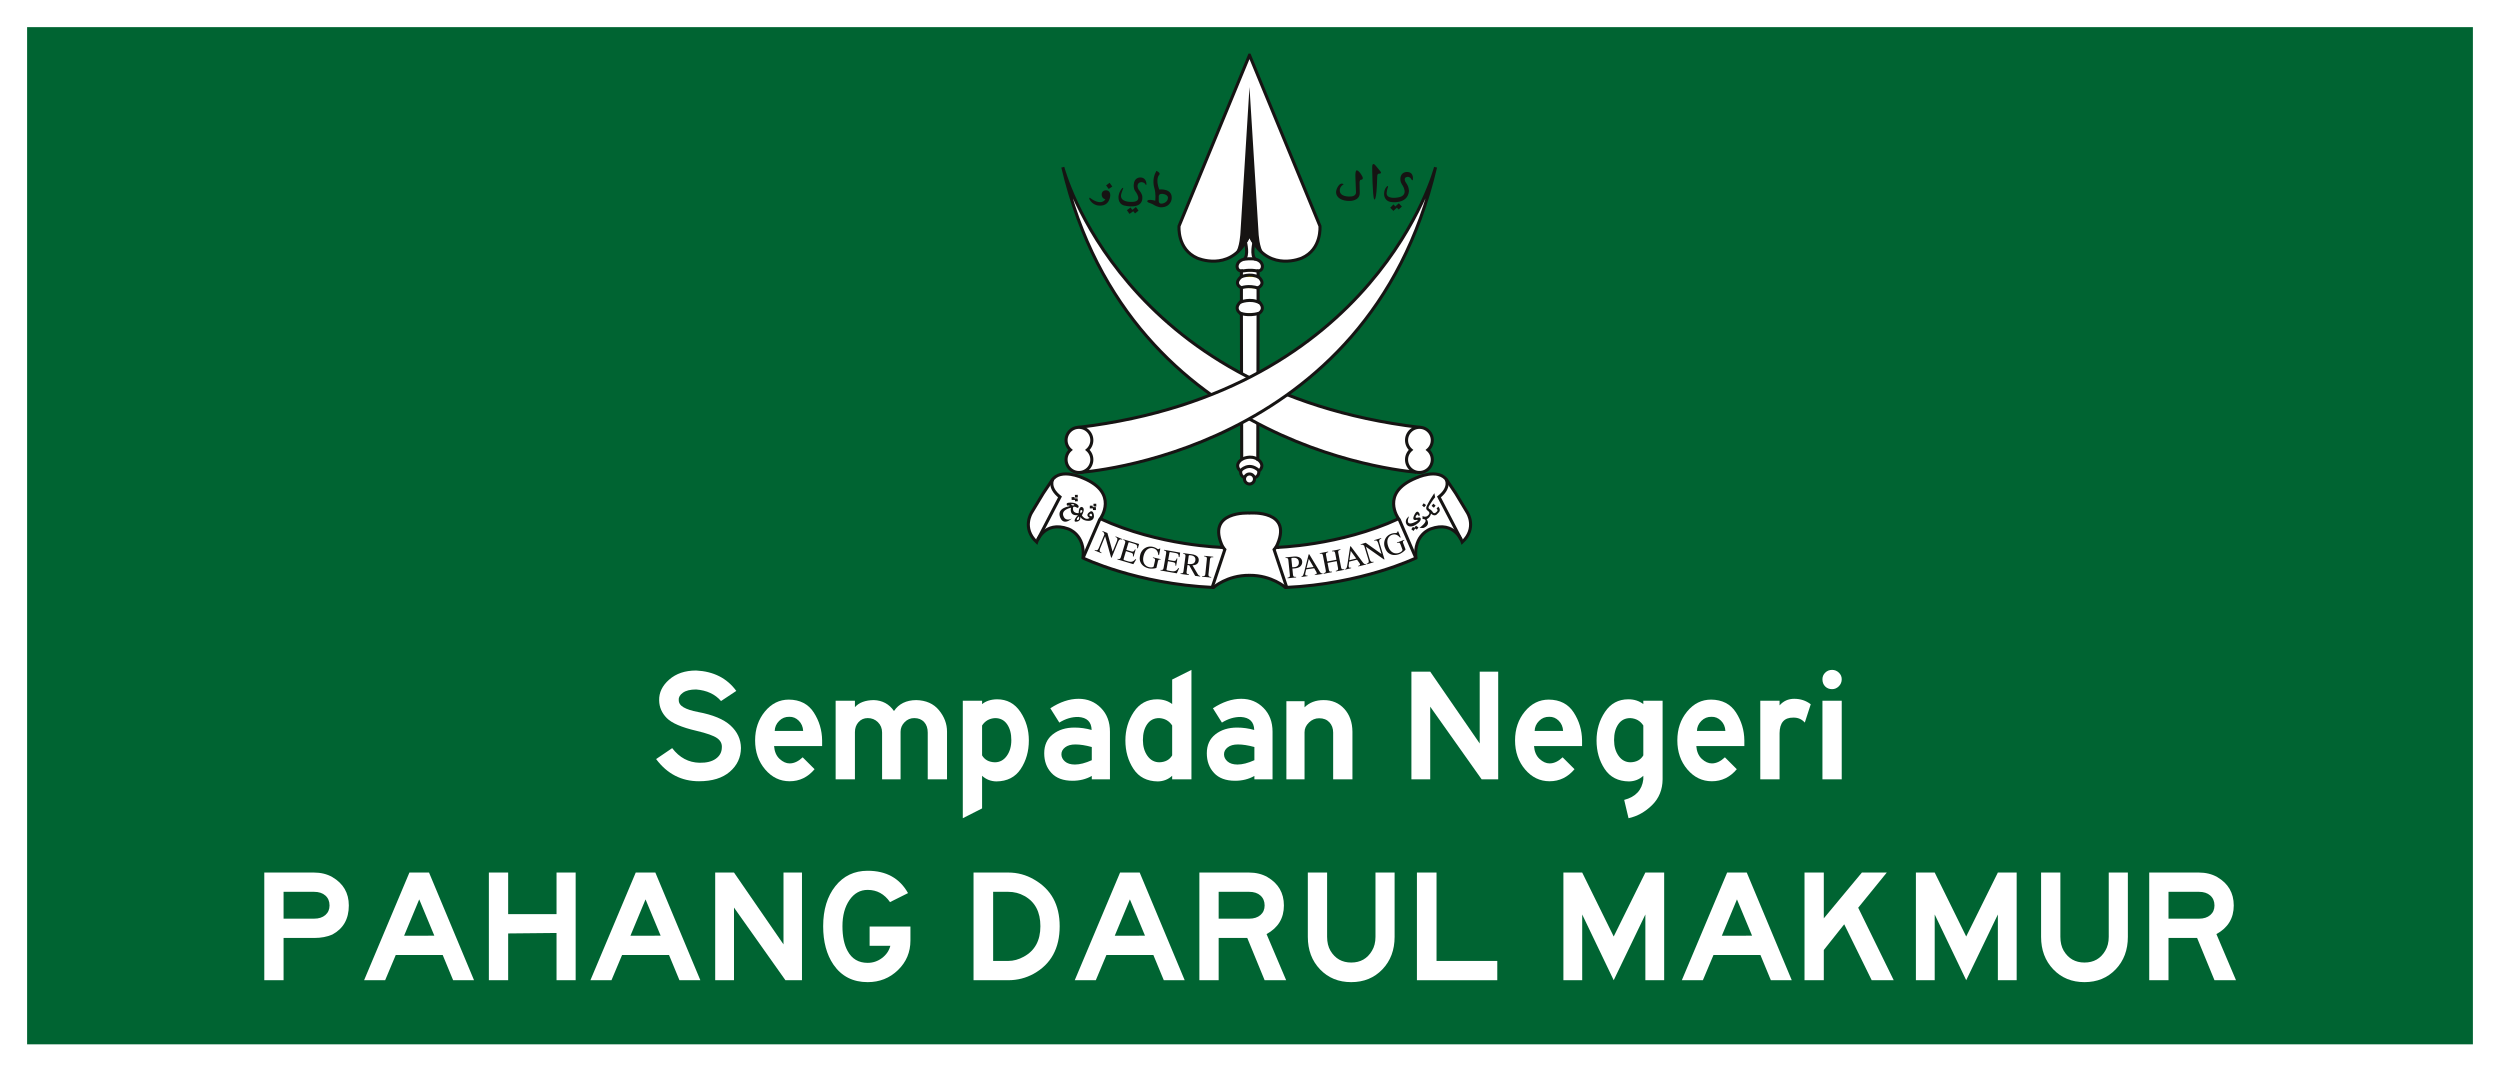 <?xml version="1.0"?>
<svg xmlns="http://www.w3.org/2000/svg" xmlns:xlink="http://www.w3.org/1999/xlink" width="700" height="300" id="svg2" version="1.1" viewBox="0 0 700 300">
  <rect x="0" y="0" width="700" height="300" fill="#808080" stroke="none"/>
  <defs id="defs4">
    <linearGradient id="linearGradient2893">
      <stop id="stop2895" offset="0" stop-color="#fff" stop-opacity=".314"/>
      <stop offset=".19" id="stop2897" stop-color="#fff" stop-opacity=".251"/>
      <stop id="stop2901" offset=".6" stop-color="#6b6b6b" stop-opacity=".125"/>
      <stop id="stop2899" offset="1" stop-color="#000" stop-opacity=".125"/>
    </linearGradient>
    <linearGradient id="linearGradient2495">
      <stop offset="0" id="stop2497" stop-color="#fff" stop-opacity="1"/>
      <stop offset=".35" id="stop2527" stop-color="#dcdcdc" stop-opacity="1"/>
      <stop offset="1" id="stop2499" stop-color="#828282" stop-opacity="1"/>
    </linearGradient>
    <linearGradient id="linearGradient3520" y2="102.22" gradientUnits="userSpaceOnUse" y1="109.91" gradientTransform="translate(-14.806 66.627)" x2="270.59" x1="253.41">
      <stop id="stop3482" stop-color="#8b8c6e" stop-opacity=".729" offset="0"/>
      <stop id="stop3488" stop-color="#c3942d" offset=".646"/>
      <stop id="stop3484" stop-color="#5f9ea0" stop-opacity="0" offset="1"/>
    </linearGradient>
    <linearGradient gradientTransform="rotate(-90 239.197 539.792)" gradientUnits="userSpaceOnUse" xlink:href="#linearGradient2461" id="linearGradient2856" y2="581.606" x2="294.614" y1="581.606" x1="249.645"/>
    <linearGradient gradientTransform="matrix(0 -1 -1 0 1044.671 778.989)" gradientUnits="userSpaceOnUse" xlink:href="#linearGradient2461" id="linearGradient2858" y2="581.606" x2="294.614" y1="581.606" x1="249.645"/>
    <linearGradient id="linearGradient2210">
      <stop offset="0" id="stop2212" stop-color="#15caff" stop-opacity="1"/>
      <stop offset="1" id="stop2249" stop-color="#0065bf" stop-opacity=".749"/>
      <stop offset="1" id="stop2251" stop-color="#0052ff" stop-opacity=".624"/>
      <stop offset="1" id="stop2259" stop-color="#0374f2" stop-opacity=".592"/>
      <stop offset="1" id="stop2253" stop-color="#07daff" stop-opacity=".561"/>
      <stop offset="1" id="stop2255" stop-color="#0b8cd9" stop-opacity=".529"/>
      <stop offset="1" id="stop2257" stop-color="#0d86d3" stop-opacity=".514"/>
      <stop offset="1" id="stop2218" stop-color="#0f81cd" stop-opacity=".498"/>
      <stop offset="1" id="stop2214" stop-color="#0f76b1" stop-opacity="0"/>
    </linearGradient>
    <linearGradient id="linearGradient2291">
      <stop offset="0" id="stop2301" stop-color="#fff" stop-opacity="1"/>
      <stop offset=".5" id="stop2305" stop-color="#ffc000" stop-opacity="1"/>
      <stop offset="1" id="stop2295" stop-color="#fff" stop-opacity="1"/>
    </linearGradient>
    <linearGradient id="linearGradient2461">
      <stop offset="0" id="stop2463" stop-color="#fff" stop-opacity="1"/>
      <stop offset=".55" id="stop2471" stop-color="#7f7f7f" stop-opacity="1"/>
      <stop offset="1" id="stop2465" stop-color="#000" stop-opacity="1"/>
    </linearGradient>
    <linearGradient spreadMethod="reflect" gradientUnits="userSpaceOnUse" xlink:href="#linearGradient2291" id="linearGradient2860" y2="525.924" x2="489.245" y1="525.924" x1="256.572"/>
    <linearGradient y2="349.75" x2="353.77" gradientTransform="matrix(-1 0 0 1 785.46 0)" y1="354.6" gradientUnits="userSpaceOnUse" xlink:href="#linearGradient4519-1" x1="348.13" id="linearGradient4877"/>
    <linearGradient y2="349.75" y1="354.6" x2="353.77" gradientUnits="userSpaceOnUse" xlink:href="#linearGradient4519-1" x1="348.13" id="linearGradient4875"/>
    <linearGradient y2="-2204" x2="13805" gradientTransform="matrix(.367 0 0 .408 -4676 1284.7)" y1="-2814.2" gradientUnits="userSpaceOnUse" x1="13805" id="linearGradient4873">
      <stop offset="0" stop-color="#53ddff" id="stop4334-4-1"/>
      <stop offset="1" stop-color="#fff" id="stop4336-0-7"/>
    </linearGradient>
    <linearGradient id="linearGradient4519-1">
      <stop offset="0" stop-color="#93a7ac" id="stop4521-5"/>
      <stop offset="1" stop-opacity=".082" stop-color="#a7b8bc" id="stop4523-2"/>
    </linearGradient>
    <clipPath id="Clip1-8">
      <path id="path3068-2" transform="translate(-4.39 270.101)" d="M0 0h298.782v80.696H0V0z"/>
    </clipPath>
    <clipPath id="Clip0">
      <path d="M0 0h298.782v349.172H0V0z" transform="translate(-4.39 1.625)" id="path3065"/>
    </clipPath>
    <clipPath id="Clip1">
      <path d="M0 0h298.782v80.696H0V0z" transform="translate(-4.39 270.101)" id="path3068"/>
    </clipPath>
    <clipPath id="Clip0-4">
      <path id="path3065-8" transform="translate(-4.39 1.625)" d="M0 0h298.782v349.172H0V0z"/>
    </clipPath>
    <radialGradient gradientTransform="matrix(1.304 0 0 1.397 -159.182 -2.784)" gradientUnits="userSpaceOnUse" xlink:href="#linearGradient2210" id="radialGradient2862" fy="6.729" fx="523.803" r="4.532" cy="6.729" cx="523.803"/>
    <radialGradient gradientTransform="matrix(1 0 0 .858 0 66.528)" gradientUnits="userSpaceOnUse" xlink:href="#linearGradient2495" id="radialGradient2854" fy="506.09" fx="341.704" r="106.828" cy="506.09" cx="341.704"/>
    <radialGradient r="300" fy="187.125" fx="276.81" cy="187.125" cx="276.81" gradientTransform="matrix(.78 0 0 .822 101.886 326.098)" gradientUnits="userSpaceOnUse" id="radialGradient4218" xlink:href="#linearGradient2893"/>
    <pattern id="Hatch-7" x="0" y="0" patternUnits="userSpaceOnUse" width="8" height="8">
      <path id="path3221" d="M8 4L4 8" stroke-width=".25" stroke="#000"/>
      <path id="path3223" d="M6 2L2 6" stroke-width=".25" stroke="#000"/>
      <path id="path3225" d="M4 0L0 4" stroke-width=".25" stroke="#000"/>
    </pattern>
    <pattern id="Hatch" x="0" y="0" patternUnits="userSpaceOnUse" width="8" height="8">
      <path id="path2995" d="M8 4L4 8" stroke-width=".25" stroke="#000"/>
      <path id="path2997" d="M6 2L2 6" stroke-width=".25" stroke="#000"/>
      <path id="path2999" d="M4 0L0 4" stroke-width=".25" stroke="#000"/>
    </pattern>
    <symbol id="_ArchTick-9">
      <path id="path3230" d="M-14774.609 4420.274l.07-.07" fill="none" stroke="#000"/>
    </symbol>
    <symbol id="_ArchTick">
      <path id="path3004" d="M-14774.609 4420.274l.07-.07" fill="none" stroke="#000"/>
    </symbol>
    <marker orient="auto" id="DistanceX-1" refX="0" refY="0" overflow="visible">
      <path id="path3218" d="M3-3l-6 6m3-8V5" stroke="#000" stroke-width=".5"/>
    </marker>
    <marker orient="auto" id="DistanceX" refX="0" refY="0" overflow="visible">
      <path id="path2992" d="M3-3l-6 6m3-8V5" stroke="#000" stroke-width=".5"/>
    </marker>
    <style type="text/css" id="style7426"/>
    <style type="text/css" id="style4496"/>
  </defs>
  <g id="layer1" transform="translate(0 -752.362)">
    <path style="marker:none" id="rect2985" color="#000" fill="#006432" fill-opacity="1" fill-rule="nonzero" stroke="#fff" stroke-width="7.588" stroke-linecap="round" stroke-linejoin="miter" stroke-miterlimit="4" stroke-opacity="1" stroke-dasharray="none" stroke-dashoffset="0" visibility="visible" display="inline" overflow="visible" d="M3.794 756.156h692.412v292.412H3.794z"/>
    <g transform="translate(-47.93 792.205)" style="line-height:125%" id="flowRoot7895" font-size="45" font-style="normal" font-weight="400" letter-spacing="0" word-spacing="0" fill="#fff" fill-opacity="1" stroke="none" font-family="Highway Gothic Wide" font-variant="normal" font-stretch="normal" text-anchor="middle">
      <path d="M255.399 169.592c-.03 2.671-1.072 4.891-3.127 6.66-2.055 1.77-4.928 2.655-8.617 2.655-4.92 0-8.925-2.07-12.015-6.21l4.5-3.06c2.04 2.67 4.605 4.035 7.695 4.096 1.92.03 3.427-.345 4.522-1.125 1.095-.78 1.657-1.815 1.688-3.105.09-1.08-.346-1.965-1.306-2.655-.96-.69-2.91-1.38-5.85-2.07-4.11-.96-6.862-2.146-8.257-3.556-1.395-1.41-2.108-3.06-2.138-4.95-.06-2.19.878-4.132 2.813-5.827 1.935-1.695 4.447-2.542 7.537-2.542 4.89.24 8.64 2.145 11.25 5.715l-4.275 2.835c-1.65-1.92-3.974-3-6.975-3.24-1.62 0-2.849.3-3.689.9-.84.6-1.23 1.275-1.17 2.025-.03.84.419 1.53 1.35 2.07.93.54 2.265.975 4.005 1.304 4.2.78 7.252 2.048 9.157 3.803 1.905 1.755 2.873 3.848 2.902 6.277z" style="text-align:center;-inkscape-font-specification:Highway Gothic Wide" id="path7910"/>
      <path d="M278.124 169.053H264.67c.12 1.56.637 2.76 1.552 3.6.915.84 1.852 1.26 2.812 1.26 1.23 0 2.446-.57 3.645-1.71l3.33 3.33c-1.89 2.25-4.214 3.374-6.975 3.374-2.7 0-4.987-1.102-6.862-3.307s-2.812-4.913-2.812-8.122c0-3.18.915-5.88 2.745-8.1 1.83-2.22 4.065-3.33 6.704-3.33 3.12.03 5.445 1.23 6.975 3.6 1.53 2.37 2.31 4.98 2.34 7.83zm-5.309-4.23c-.06-1.17-.473-2.13-1.238-2.88s-1.642-1.11-2.632-1.08c-1.11-.03-2.063.352-2.858 1.147-.796.795-1.208 1.733-1.237 2.813z" style="text-align:center;-inkscape-font-specification:Highway Gothic Wide" id="path7912"/>
      <path d="M313.096 178.368h-5.4v-13.095c0-1.23-.338-2.213-1.013-2.948-.675-.735-1.597-1.103-2.767-1.103-1.05 0-1.95.383-2.7 1.148-.75.766-1.125 1.658-1.125 2.678v13.32h-5.176v-13.095c0-1.17-.39-2.137-1.17-2.903-.78-.765-1.724-1.148-2.834-1.148-1.05 0-1.913.375-2.588 1.126-.675.75-1.013 1.68-1.013 2.79v13.23h-5.4v-22.006h5.4v1.8c1.14-1.29 2.911-1.95 5.31-1.98 2.401.09 4.276 1.111 5.626 3.061 1.35-2.01 3.42-3.03 6.21-3.06 2.76.06 4.89 1.005 6.39 2.835s2.25 3.825 2.25 5.985z" style="text-align:center;-inkscape-font-specification:Highway Gothic Wide" id="path7914"/>
      <path d="M336.008 167.478c0 3.03-.757 5.692-2.272 7.987-1.516 2.295-3.788 3.458-6.819 3.488-1.559-.03-2.894-.556-4.004-1.575v9.135l-5.4 2.745v-32.896h5.4v.946c1.08-.87 2.475-1.32 4.186-1.35 2.79 0 4.971 1.178 6.547 3.532 1.575 2.355 2.362 5.018 2.362 7.988zm-4.905-.09c0-1.83-.398-3.315-1.193-4.455-.795-1.14-1.912-1.71-3.353-1.71-1.589.09-2.804.78-3.644 2.07v8.37c.72 1.23 1.905 1.875 3.555 1.935 1.38 0 2.497-.592 3.352-1.778.855-1.185 1.283-2.662 1.283-4.432z" style="text-align:center;-inkscape-font-specification:Highway Gothic Wide" id="path7916"/>
      <path d="M358.716 178.368h-5.086v-.945c-1.589.9-3.389 1.35-5.4 1.35-2.58 0-4.544-.728-5.894-2.183-1.35-1.455-2.025-3.292-2.025-5.512 0-2.28.802-4.05 2.407-5.31 1.605-1.26 3.623-1.89 6.052-1.89 1.651 0 3.256.225 4.817.674-.06-2.28-1.306-3.494-3.736-3.644-1.8-.03-3.57.495-5.31 1.575l-2.52-4.005c2.7-1.77 5.34-2.656 7.92-2.656 2.49 0 4.575.856 6.255 2.566 1.68 1.71 2.52 3.93 2.52 6.66zm-5.086-5.355v-3.69c-1.739-.48-3.269-.72-4.589-.72-1.23 0-2.19.27-2.88.81s-1.035 1.185-1.035 1.934c0 .78.33 1.455.99 2.025.66.57 1.59.855 2.79.855 1.35 0 2.925-.404 4.724-1.214z" style="text-align:center;-inkscape-font-specification:Highway Gothic Wide" id="path7918"/>
      <path d="M363.04 167.478c0-2.97.788-5.633 2.363-7.988 1.575-2.354 3.758-3.532 6.547-3.532 1.71.03 3.105.48 4.185 1.35v-6.885l5.4-2.7v30.645h-5.4v-.99c-1.11 1.02-2.445 1.545-4.005 1.575-3.03-.03-5.302-1.193-6.817-3.488-1.515-2.295-2.273-4.957-2.273-7.987zm4.906-.09c0 1.77.427 3.247 1.282 4.432.854 1.186 1.972 1.778 3.353 1.778 1.65-.06 2.834-.705 3.554-1.935v-8.37c-.84-1.29-2.055-1.98-3.645-2.07-1.44 0-2.558.57-3.352 1.71-.795 1.14-1.192 2.625-1.192 4.455z" style="text-align:center;-inkscape-font-specification:Highway Gothic Wide" id="path7920"/>
      <path d="M404.243 178.368h-5.085v-.945c-1.59.9-3.39 1.35-5.4 1.35-2.58 0-4.545-.728-5.895-2.183-1.35-1.455-2.025-3.292-2.025-5.512 0-2.28.803-4.05 2.408-5.31 1.605-1.26 3.622-1.89 6.052-1.89 1.65 0 3.256.225 4.816.674-.06-2.28-1.306-3.494-3.735-3.644-1.8-.03-3.57.495-5.311 1.575l-2.52-4.005c2.7-1.77 5.34-2.656 7.92-2.656 2.49 0 4.575.856 6.255 2.566 1.68 1.71 2.52 3.93 2.52 6.66zm-5.085-5.355v-3.69c-1.74-.48-3.27-.72-4.59-.72-1.23 0-2.19.27-2.88.81s-1.035 1.185-1.035 1.934c0 .78.33 1.455.99 2.025.66.57 1.59.855 2.79.855 1.35 0 2.925-.404 4.725-1.214z" style="text-align:center;-inkscape-font-specification:Highway Gothic Wide" id="path7922"/>
      <path d="M408.117 156.498h5.085v1.71c1.35-1.35 3.136-2.026 5.355-2.026 2.37 0 4.298.818 5.783 2.453 1.485 1.635 2.242 3.758 2.273 6.368v13.365h-5.4v-13.095c0-1.17-.353-2.13-1.058-2.88-.705-.75-1.657-1.125-2.857-1.126-1.08 0-2.033.398-2.858 1.193-.825.795-1.238 1.703-1.238 2.723v13.185h-5.085z" style="text-align:center;-inkscape-font-specification:Highway Gothic Wide" id="path7924"/>
      <path d="M467.426 178.368h-4.635l-14.4-20.34v20.34h-5.266v-30.15h5.265l13.86 20.115v-20.116h5.176z" style="text-align:center;-inkscape-font-specification:Highway Gothic Wide" id="path7926"/>
      <path d="M490.907 169.053h-13.454c.12 1.56.637 2.76 1.552 3.6.915.84 1.852 1.26 2.813 1.26 1.23 0 2.445-.57 3.644-1.71l3.33 3.33c-1.89 2.25-4.214 3.374-6.974 3.374-2.7 0-4.988-1.102-6.863-3.307s-2.812-4.913-2.812-8.122c0-3.18.915-5.88 2.745-8.1 1.83-2.22 4.065-3.33 6.704-3.33 3.12.03 5.445 1.23 6.975 3.6 1.53 2.37 2.31 4.98 2.34 7.83zm-5.309-4.23c-.06-1.17-.473-2.13-1.238-2.88s-1.642-1.11-2.632-1.08c-1.11-.03-2.063.352-2.858 1.147-.795.795-1.208 1.733-1.237 2.813z" style="text-align:center;-inkscape-font-specification:Highway Gothic Wide" id="path7928"/>
      <path d="M494.964 167.478c0-2.97.788-5.633 2.363-7.988 1.575-2.354 3.757-3.532 6.547-3.532 1.62 0 3.014.45 4.184 1.35v-.946h5.402v22.006c-.03 2.91-1.013 5.317-2.948 7.222-1.935 1.905-4.133 3.128-6.593 3.668l-1.215-5.13c3.21-.84 4.995-2.76 5.354-5.76v-.99c-1.11 1.02-2.444 1.545-4.004 1.575-3.03-.03-5.302-1.193-6.817-3.488-1.515-2.295-2.273-4.957-2.273-7.987zm4.906-.09c0 1.77.427 3.247 1.281 4.432.855 1.186 1.973 1.778 3.353 1.778 1.65-.06 2.835-.705 3.554-1.935v-8.37c-.84-1.29-2.054-1.98-3.644-2.07-1.44 0-2.558.57-3.352 1.71-.795 1.14-1.192 2.625-1.192 4.455z" style="text-align:center;-inkscape-font-specification:Highway Gothic Wide" id="path7930"/>
      <path d="M536.347 169.053h-13.454c.12 1.56.637 2.76 1.552 3.6.914.84 1.852 1.26 2.812 1.26 1.23 0 2.445-.57 3.645-1.71l3.33 3.33c-1.89 2.25-4.215 3.374-6.975 3.374-2.7 0-4.987-1.102-6.862-3.307s-2.813-4.913-2.813-8.122c0-3.18.915-5.88 2.745-8.1 1.83-2.22 4.065-3.33 6.705-3.33 3.12.03 5.445 1.23 6.975 3.6 1.53 2.37 2.31 4.98 2.34 7.83zm-5.31-4.23c-.06-1.17-.472-2.13-1.237-2.88-.765-.75-1.643-1.11-2.632-1.08-1.11-.03-2.064.352-2.859 1.147-.795.795-1.207 1.733-1.236 2.813z" style="text-align:center;-inkscape-font-specification:Highway Gothic Wide" id="path7932"/>
      <path d="M554.938 157.352l-1.664 5.13c-.84-.96-1.92-1.425-3.24-1.394-2.52-.03-3.795 1.425-3.826 4.365v12.915h-5.4v-22.006h5.4v1.306c1.08-1.23 2.446-1.846 4.096-1.846 1.77 0 3.314.51 4.634 1.53z" style="text-align:center;-inkscape-font-specification:Highway Gothic Wide" id="path7934"/>
      <path d="M563.614 150.333c0 .78-.27 1.44-.81 1.98s-1.171.81-1.892.81c-.78 0-1.425-.255-1.935-.765s-.765-1.185-.765-2.025c0-.72.263-1.335.788-1.845s1.162-.765 1.912-.765c.72 0 1.351.255 1.891.765s.81 1.125.81 1.845zm0 6.03v22.005h-5.402v-22.006z" style="text-align:center;-inkscape-font-specification:Highway Gothic Wide" id="path7936"/>
      <path d="M135.97 222.783h-8.64v11.835h-5.4v-30.15h13.86c1.98 0 3.705.42 5.175 1.26 3.09 1.8 4.635 4.455 4.635 7.965 0 3.78-1.545 6.495-4.635 8.145-1.47.63-3.135.945-4.994.945zm4.23-9.09c0-1.17-.39-2.1-1.17-2.79-.78-.69-1.83-1.035-3.15-1.035h-8.55v7.515h8.55c1.32 0 2.37-.338 3.15-1.013.78-.675 1.17-1.567 1.17-2.677z" style="text-align:center;-inkscape-font-specification:Highway Gothic Wide" id="path7938"/>
      <path d="M180.658 234.618h-5.85l-2.924-7.066h-13.141l-2.97 7.066h-5.895l12.69-30.15h5.49zm-11.114-12.466l-4.232-10.169-4.23 10.17z" style="text-align:center;-inkscape-font-specification:Highway Gothic Wide" id="path7940"/>
      <path d="M209.115 234.618h-5.355v-13.23l-13.546.135v13.095h-5.4v-30.15h5.4v11.654h13.546v-11.655h5.355z" style="text-align:center;-inkscape-font-specification:Highway Gothic Wide" id="path7942"/>
      <path d="M244.027 234.618h-5.85l-2.924-7.066h-13.141l-2.97 7.066h-5.895l12.69-30.15h5.49zm-11.114-12.466l-4.231-10.169-4.23 10.17z" style="text-align:center;-inkscape-font-specification:Highway Gothic Wide" id="path7944"/>
      <path d="M272.484 234.618h-4.635l-14.4-20.34v20.34h-5.265v-30.15h5.265l13.86 20.115v-20.116h5.175z" style="text-align:center;-inkscape-font-specification:Highway Gothic Wide" id="path7946"/>
      <path d="M291.422 219.587h11.43v3.915c0 3.27-1.163 6.03-3.488 8.28-2.325 2.25-5.153 3.375-8.483 3.375-4.14 0-7.335-1.634-9.584-4.904-1.92-2.82-2.88-6.406-2.88-10.755 0-4.62 1.14-8.362 3.42-11.228 2.279-2.865 5.294-4.297 9.044-4.297 5.19 0 8.955 2.085 11.295 6.255l-5.04 2.52c-1.59-2.28-3.675-3.42-6.255-3.42-2.1 0-3.802.952-5.107 2.857-1.305 1.905-1.958 4.343-1.957 7.313 0 2.88.48 5.19 1.439 6.93 1.2 2.22 3.075 3.33 5.625 3.33 1.47 0 2.805-.45 4.005-1.35 1.2-.9 1.98-2.04 2.34-3.42h-5.804z" style="text-align:center;-inkscape-font-specification:Highway Gothic Wide" id="path7948"/>
      <path d="M344.64 219.498c0 6.18-2.43 10.62-7.29 13.32-2.19 1.2-4.56 1.8-7.11 1.8h-9.72v-30.15h9.72c2.58 0 4.98.644 7.2 1.934 4.8 2.73 7.2 7.095 7.2 13.096zm-5.4 0c0-3.99-1.485-6.81-4.455-8.46-1.38-.78-2.895-1.17-4.544-1.17h-4.232v19.35h4.232c1.469 0 2.909-.39 4.319-1.17 3.12-1.68 4.68-4.53 4.68-8.55z" style="text-align:center;-inkscape-font-specification:Highway Gothic Wide" id="path7950"/>
      <path d="M379.642 234.618h-5.85l-2.924-7.066h-13.141l-2.969 7.066h-5.896l12.691-30.15h5.49zm-11.114-12.466l-4.231-10.169-4.23 10.17z" style="text-align:center;-inkscape-font-specification:Highway Gothic Wide" id="path7952"/>
      <path d="M408.054 234.618h-6.03l-4.86-11.835h-8.01v11.835h-5.4v-30.15h13.86c1.98 0 3.705.42 5.175 1.26 3.09 1.8 4.635 4.455 4.635 7.965 0 3.57-1.62 6.24-4.86 8.01zm-6.03-20.925c0-1.17-.39-2.1-1.17-2.79-.78-.69-1.83-1.035-3.15-1.035h-8.55v7.515h8.55c1.32 0 2.37-.338 3.15-1.013.78-.675 1.17-1.567 1.17-2.677z" style="text-align:center;-inkscape-font-specification:Highway Gothic Wide" id="path7954"/>
      <path d="M438.422 222.468c0 3.69-1.14 6.727-3.42 9.112-2.28 2.385-5.19 3.577-8.73 3.577s-6.45-1.192-8.73-3.577c-2.28-2.385-3.42-5.422-3.42-9.112v-18h5.399v18c0 1.53.315 2.835.946 3.914 1.32 2.19 3.254 3.286 5.805 3.286 2.58 0 4.515-1.095 5.805-3.286.66-1.08.99-2.384.99-3.914v-18h5.355z" style="text-align:center;-inkscape-font-specification:Highway Gothic Wide" id="path7956"/>
      <path d="M467.169 234.618h-22.5v-30.15h5.49v24.75h17.01z" style="text-align:center;-inkscape-font-specification:Highway Gothic Wide" id="path7958"/>
      <path d="M513.896 234.618h-5.265v-18.405l-8.864 18.405-8.821-18.405v18.405h-5.264v-30.15h5.264l8.82 17.91 8.865-17.91h5.265z" style="text-align:center;-inkscape-font-specification:Highway Gothic Wide" id="path7960"/>
      <path d="M549.622 234.618h-5.85l-2.923-7.066h-13.142l-2.969 7.066h-5.895l12.69-30.15h5.49zm-11.114-12.466l-4.23-10.169-4.23 10.17z" style="text-align:center;-inkscape-font-specification:Highway Gothic Wide" id="path7962"/>
      <path d="M578.17 234.618h-6.166l-7.694-15.66-5.716 7.2v8.46h-5.4v-30.15h5.4v12.824l10.665-12.825h6.975l-8.009 9.856z" style="text-align:center;-inkscape-font-specification:Highway Gothic Wide" id="path7964"/>
      <path d="M612.597 234.618h-5.265v-18.405l-8.864 18.405-8.821-18.405v18.405h-5.264v-30.15h5.264l8.82 17.91 8.865-17.91h5.265z" style="text-align:center;-inkscape-font-specification:Highway Gothic Wide" id="path7966"/>
      <path d="M643.734 222.468c0 3.69-1.14 6.727-3.42 9.112-2.28 2.385-5.19 3.577-8.73 3.577s-6.45-1.192-8.73-3.577c-2.28-2.385-3.42-5.422-3.42-9.112v-18h5.4v18c0 1.53.315 2.835.946 3.914 1.319 2.19 3.254 3.286 5.805 3.286 2.58 0 4.515-1.095 5.805-3.286.66-1.08.99-2.384.99-3.914v-18h5.354z" style="text-align:center;-inkscape-font-specification:Highway Gothic Wide" id="path7968"/>
      <path d="M674.011 234.618h-6.03l-4.86-11.835h-8.01v11.835h-5.4v-30.15h13.86c1.98 0 3.705.42 5.175 1.26 3.09 1.8 4.635 4.455 4.635 7.965 0 3.57-1.62 6.24-4.86 8.01zm-6.03-20.925c0-1.17-.39-2.1-1.17-2.79-.78-.69-1.83-1.035-3.15-1.035h-8.55v7.515h8.55c1.32 0 2.37-.338 3.15-1.013.78-.675 1.17-1.567 1.17-2.677z" style="text-align:center;-inkscape-font-specification:Highway Gothic Wide" id="path7970"/>
    </g>
    <g id="1" transform="matrix(.43 0 0 .43 287.5 766.664)">
      <g clip-path="url(#Clip0-4)" id="Group2">
        <path id="path3072" d="M142.321 124.177l2.698-7.078 3.022 7.078s-2.382 9.249.898 11.357c0 0 4.489.822 4.489 4.804 0 0 0 2.81-2.81 2.81v3.706s5.738 4.212-.005 7.304v8.666s6.229 4.46.004 8.432l-.205 94.625s5.492 3.416.674 7.73c0 0 .465 3.323-2.812 4.217h-6.187c-3.275-.894-2.81-4.217-2.81-4.217-4.82-4.314.673-7.73.673-7.73l-.205-94.625c-6.225-3.973.004-8.432.004-8.432v-8.666c-5.742-3.092-.004-7.304-.004-7.304v-3.705c-2.811 0-2.81-2.81-2.81-2.81 0-3.983 4.489-4.805 4.489-4.805 3.28-2.108.897-11.357.897-11.357" fill="#fff" fill-rule="nonzero" stroke="#161413" stroke-width="2" stroke-linecap="butt" stroke-linejoin="miter" stroke-dasharray="none"/>
        <path id="path3074" d="M139.489 147.027s5.841-2.693 11.628.213" fill="#ffec00" fill-rule="nonzero" stroke="#161413" stroke-width="2" stroke-linecap="butt" stroke-linejoin="miter" stroke-dasharray="none"/>
        <path id="path3076" d="M139.489 154.247s4.726-2.129 11.628.213" fill="#ffec00" fill-rule="nonzero" stroke="#161413" stroke-width="2" stroke-linecap="butt" stroke-linejoin="miter" stroke-dasharray="none"/>
        <path id="path3078" d="M139.859 143.324s5.677-1.294 10.56 0" fill="#ffec00" fill-rule="nonzero" stroke="#161413" stroke-width="2" stroke-linecap="butt" stroke-linejoin="miter" stroke-dasharray="none"/>
        <path id="path3080" d="M138.719 170.539s4.876 2.326 12.704.193" fill="#ffec00" fill-rule="nonzero" stroke="#161413" stroke-width="2" stroke-linecap="butt" stroke-linejoin="miter" stroke-dasharray="none"/>
        <path id="path3082" d="M138.815 163.611s6.853-3.036 12.987.338" fill="none" stroke="#161413" stroke-width="2" stroke-linecap="butt" stroke-linejoin="miter" stroke-dasharray="none"/>
        <path id="path3084" d="M140.18 265.729s5.471-3.058 10.307.188" fill="none" stroke="#161413" stroke-width="2" stroke-linecap="butt" stroke-linejoin="miter" stroke-dasharray="none"/>
        <path id="path3086" d="M139.302 273.13s5.228-5.909 11.713-.073" fill="none" stroke="#161413" stroke-width="2" stroke-linecap="butt" stroke-linejoin="miter" stroke-dasharray="none"/>
        <g clip-path="url(#Clip1-8)" id="Group1" fill="#fff" fill-rule="nonzero" stroke="#161413" stroke-width="2" stroke-linecap="butt" stroke-linejoin="miter" stroke-dasharray="none">
          <path id="path3089" transform="translate(-3.39 271.101)" d="M148.372 70.272c-14.654-.087-23.412 7.91-23.412 7.91-50.25-2.314-84.94-19.193-84.94-19.193 1.57-15.37-9.648-18.95-9.648-18.95-15.69-5.732-20.546 8.606-20.546 8.606C0 39.505 6.497 29.46 6.497 29.46l7.58-12.576 5.686-8.442C25.448 0 39.919 6.891 39.919 6.891c23.78 9.705 11.37 26.53 11.37 26.53 38.458 17.772 79.84 18.672 79.84 18.672-11.742-24.16 17.243-22.376 17.243-22.376h.038s29.58-2.426 17.243 22.377c0 0 41.382-.899 79.839-18.671 0 0-12.409-16.825 11.371-26.53 0 0 14.471-6.891 20.155 1.55l5.686 8.442 7.58 12.576s6.498 10.045-3.329 19.185c0 0-4.856-14.338-20.546-8.605 0 0-11.217 3.58-9.648 18.95 0 0-34.69 16.88-84.94 19.193 0 0-8.757-7.998-23.411-7.91l-.038-.002z"/>
          <path id="path3091" transform="translate(7.179 278.828)" d="M9.731 0s-3.165 5.297 4.707 11.497L0 39.204"/>
          <path id="path3093" transform="translate(36.63 305.057)" d="M10.846 0L0 25.033"/>
          <path id="path3095" transform="translate(120.541 322.611)" d="M0 27.185l8.428-25.22L6.775 0"/>
          <path id="path3097" transform="translate(242.524 305.059)" d="M0 0l10.847 25.033"/>
          <path id="path3099" transform="translate(161.031 322.612)" d="M8.429 27.185L0 1.967 1.652 0"/>
          <path id="path3101" transform="translate(268.383 278.829)" d="M4.707 0S7.872 5.298 0 11.498l14.438 27.706"/>
        </g>
        <path id="path3103" transform="translate(40.127 71.743)" d="M207.381 6.969s-4.249-.13-4.249 4.682c0 0-.118 1.63.954 3.295 0 0 5.728 7.704-3.121 8.714 0 0-7.457 1.257-6.72-3.382 0 0 .217-1.908.737-3.165 0 0 .476-1.43-.347-.91 0 0-1.863 1.214-2.08 4.552 0 0-.608 4.768 4.248 5.766 0 0 11.011 1.864 11.922-7.024 0 0 .083-2.917-1.908-5.462 0 0-2.518-3.55 1.084-3.902 0 0 1.41-.076 2.297 1.431 0 0 .574 1.314 1.041.607 0 0 1.041-5.202-3.858-5.202zm-32.618-1.045s-1.093-.386-.9 4.562l.193 4.948.193 4.691s.352 3.02-4.258 2.843c0 0-6.73.338-6.281-4.386 0 0-.063-1.992 2.506-3.598 0 0-1.325-1.189-2.892.386 0 0-4.24 4.57-.513 8.225 0 0 2.201 2.393 7.389 2.249 0 0 6.643.12 6.49-5.398-.172-6.232-.129-6.233-.129-6.233s-.127-2.105.964-2.185c0 0 2.442.064.257-3.148 0 0-1.648-2.895-3.019-2.956zm12.055-3.334S184.65 0 184.786 4.253c0 0 .194 19.406 1.35 20.562 0 0 1.542 2.314 1.927-14.843 0 0-.076-1.815.964-1.864 0 0 2.443.129 1.093-1.542l-3.302-3.976zm13.004 26.852l-1.156-1.35-2.12 2.185 2.055 2.056 2.25-2.12 1.157 1.221 2.12-1.928-1.992-2.12-2.314 2.056zM11.467 18.903c-2.858.034-2.833 2.599-2.833 2.599 0 2.895 2.436 3.305 2.436 3.305-3.162 4.439-9.537-.624-9.537-.624-1.533-1.306-.795.681-.795.681 2.044 3.747 5.734 3.974 5.734 3.974 7.606.867 7.777-6.642 7.777-6.642 0-3.464-2.782-3.293-2.782-3.293zm.057-3.18l1.703 2.328 2.328-1.59-1.76-2.44-2.27 1.703zm34.571 2.656c-2.55-6.847-.141-9.35-.141-9.35 1.3-1.19-.756-2.266-.756-2.266l-.614-.378c-.614-.378-.472.33-.472.33-3.07 4.911-1.18 10.72-1.18 10.72 1.133 3.73.613 7.885.613 7.885l-.06.414c-1.04-.425-3.105-.592-3.105-.592-1.984-.142-2.076.84-2.076.84 0 .802 1.68 1.224 1.68 1.224 1.323.424 2.145.947 2.145.947 3.352 2.078 5.336 1.843 5.336 1.843 6.286-.152 6.752-5.478 6.752-5.478.756-7.178-8.122-6.14-8.122-6.14zm5.714 5.383c-.086 3.372-3.92 3.825-3.92 3.825-2.215.283-2.077-1.841-2.077-1.841v-2.928c-.012-1.948 2.644-1.559 2.644-1.559 3.541.52 3.353 2.503 3.353 2.503zm-23.232 7.913l-1.157-1.542-2.361 1.735 1.686 2.41 2.458-1.736 1.157 1.446 2.265-1.83-1.687-2.363-2.361 1.88zm5.2-21.116s-4.005-.198-4.25 4.683c0 0-.275 2.435.862 4.085 0 0 6.217 7.56-2.836 7.125 0 0-7.454.237-6.185-5.032 0 0 .45-1.675.97-2.933 0 0 .936-1.81-.347-.91 0 0-1.692 1.518-2.297 4.68 0 0-1.099 5.344 3.69 6.599 0 0 12.399 3.166 11.736-5.768 0 0-.037-1.214-1.077-2.885-.35-.565-.742-1.003-1.3-1.709 0 0-.965-1.337-.716-2.785.164-.958.595-1.904 2.268-2.101 0 0 1.898-.065 2.603 1.116 0 0 .42.93.884.558 0 0 .419-4.65-4.006-4.723z" fill="#161413" fill-rule="nonzero" stroke="none"/>
        <path id="path3105" d="M141.583 135.475s4.884-.62 7.54.11" fill="none" stroke="#161413" stroke-width="2" stroke-linecap="butt" stroke-linejoin="miter" stroke-dasharray="none"/>
        <path id="path3107" transform="translate(17.297 287.898)" d="M250.594 8.715l-1.108 1.477s1.725.607-.221 2.215c0 0-1.409 1.54-2.436-.42 0 0-.776-1.162-1.996-1.721 0 0-1.033-.518-.221-1.847l.813-1.33s2.191-3.487 3.175-4.357c0 0-.296-1.92-.517-2.732 0 0-3.546 5.17-5.023 8.567 0 0-.713 1.54.296 2.437.822.728.813.738.813.738s1.503.968.073 2.438c0 0-1.328 1.994-3.84.665v1.918s.188.022.631.095l.444.075s3.431.644-3.069 5.666l2.438.074s5.169-1.552 2.214-5.76c0 0 2.142-.665 2.881-3.619 0 0 1.9 2.034 3.693.59l1.484-1.543s1.454-1.568-.524-3.626zm-15.487 13.789l-.942-.576-1.073 1.557 1.439 1.087 1.071-1.53 1.108.665 1.034-1.403-1.625-1.182-1.012 1.382zm3.966-6.33s-.255-.646-1.846-.22c0 0-2.243.549-.96-1.33 0 0 .812-1.33 1.329-.37 0 0 .816 1.816.961-.518 0 0-1.109-3.248-2.807-.737 0 0-3.471 5.243.738 4.356 0 0 1.773-.22.148.813 0 0-8.272 5.022-5.022-3.102 0 0-2.778 1.736-1.92 4.505 0 0 .962 3.56 5.539 1.404 0 0 4.955-2.556 3.84-4.801zm3.622-8.447l-1.553-1.154-.992 1.4 1.286 1.185 1.259-1.431zm3.615.545l1.474 1.178 1.111-1.4-1.481-1.267-1.104 1.49zM15.935 2.782l-.064-1.734-1.863.063.128 1.736 1.8-.065zM14.072 4.39l.032.916 1.831-.081-.128-1.864-1.992.04-.065-.939-1.927.129.112 1.799h2.137zM27.97 8.667l-.027-1.836-1.835.053.057 1.744 1.805.039zm-2.177 2.281l1.94.027-.026-1.914-2.07-.027-.065-.94-1.825.043-.025 1.762h2.071v1.05zm-1.631.96c-4.113 2.44-.515 4.176-.515 4.176-2.827 1.992-5.076-1.67-5.076-1.67 2.827-5.206-.193-5.463-.193-5.463-1.992.13-1.863 4.048-1.863 4.048-4.82.065-3.598-3.855-3.598-3.855.309-.875 2.184.128 2.184.128.823.575 1.157 0 1.157 0 .522-.642-.064-1.285-.064-1.285-1.863-2.506-6.554-1.735-6.554-1.735-1.354.257-.9 1.22-.9 1.22.193.643.578.643.578.643 1.863-.386 1.093.386 1.093.386C0 10.557 5.397 17.434 5.397 17.434c2.654 2.99 6.619-.964 6.619-.964-3.213 1.734-4.755-.322-4.755-.322-3.663-5.269 4.24-6.683 4.24-6.683-1.156 5.976 4.563 4.755 4.563 4.755-3.406 3.727-1.863 4.305-1.863 4.305 3.984.257 3.341-3.148 3.341-3.148 1.992 3.213 6.233 2.57 6.233 2.57C27.759 17.176 26.088 13 26.088 13c-.682-1.79-1.927-1.092-1.927-1.092zM11.63 7.15s2.365-.268 1.927.707c0 0-1.683.519-1.928-.707zm3.79 10.283c-.639-.971 1.286-2.314 1.286-2.314.578 2.764-1.285 2.314-1.285 2.314zm2.313-4.353s-.769-2.03.515-2.138c0 0 1.76.508-.515 2.138zm5.891 1.513s-.495-.404.166-.94c0 0 1.342-1.314 1.453 1.228 0 0-.9.43-1.618-.288zM44.79 30.25l.148-.363-4.362-1.78-.148.363c1.223.611 1.68.976.783 3.175l-2.606 6.384-.037-.014-3.356-12.097-3.173-1.295-.149.362c.742.304 1 .52 1.371 1.787l-3.44 8.431c-.843 2.065-1.35 2.193-2.799 1.712l-.148.363 4.362 1.78.148-.363c-1.332-.61-1.55-1.19-.746-3.159l3.042-7.455.037.015 3.892 13.808.315.13 4.104-10.056c.912-2.237 1.538-2.07 2.761-1.728zm.726.138c1.18.46 1.605.717 1.138 2.28l-2.629 8.783c-.456 1.523-.95 1.569-2.203 1.28l-.113.376 10.371 3.103 1.864-3.084-.537-.16c-1.443 1.744-2.58 2.05-4.982 1.332-2.862-.857-2.855-.876-2.613-1.687l1.469-4.906 2.946.925c1.587.497 1.792.86 1.55 2.51l.441.133 1.374-4.59-.442-.131c-.632 1.342-.966 1.759-2.675 1.247l-2.957-.886 1.313-4.39c.202-.672.432-.604.835-.484l2.593.776c2.132.638 2.537 1.105 2.298 2.95l.48.145.789-2.846-10.198-3.052-.112.376zM69.86 42.92l-4.983-1.142-.083.363c1.306.404 1.692.514 1.31 2.184l-.747 3.261c-.166.726-1.62.879-2.948.575-3.03-.693-4.54-3.433-3.707-7.076 1.166-5.093 4.329-5.702 6.185-5.277 2.735.626 3.296 2.851 3.492 4.422l.45.101.815-4.282-.43-.099c-.246.537-.914.49-1.07.454-.626-.142-1.373-1.012-3.346-1.464-4.143-.949-7.453 1.832-8.227 5.212-.603 2.637-.29 3.96.48 5.364 1.032 1.867 3.063 2.967 4.997 3.41 2.15.492 5.016-.08 5.08-.362l.927-4.045c.327-1.43.844-1.354 1.722-1.237l.083-.362zm2.16-5.691c1.226.319 1.679.523 1.397 2.13l-1.58 9.03c-.274 1.567-.76 1.67-2.038 1.53l-.068.387 10.664 1.866 1.49-3.281-.553-.097c-1.229 1.902-2.323 2.34-4.791 1.907-2.942-.514-2.939-.535-2.793-1.369l.883-5.044 3.034.573c1.635.307 1.881.644 1.833 2.313l.455.079.826-4.719-.455-.079c-.47 1.406-.752 1.86-2.51 1.552l-3.04-.532.79-4.515c.12-.692.357-.65.772-.578l2.666.466c2.192.384 2.648.8 2.627 2.66l.494.088.45-2.92-10.485-1.834-.068.387zm21.981 15.442l-3.41-5.72c1.041-.07 3.69-.22 4.052-2.964.417-3.152-2.806-4.014-4.574-4.249l-5.486-.725-.05.39c1.371.326 1.645.55 1.445 2.065l-1.171 8.863c-.204 1.535-.34 1.955-1.963 1.844l-.052.39 5.505.727.052-.389c-1.579-.292-1.727-.707-1.545-2.079l.533-4.032 1.118.106 3.897 6.93 3.2.422.051-.389c-.81-.147-1.238-.579-1.602-1.19zm-6.564-6.637L88.103 41c.078-.594.276-.714 1.33-.574.814.107 3.41.513 3.05 3.235-.388 2.928-3.374 2.574-5.046 2.374zm10.754-4.895c1.646.252 1.901.527 1.745 2.048L99 52.307c-.15 1.459-.425 1.783-2.124 1.65l-.04.39 5.923.608.04-.39c-1.471-.193-1.929-.447-1.765-2.05l.936-9.12c.169-1.642.681-1.735 2.144-1.648l.04-.39-5.923-.607-.04.39zm63.835 3.298c-.262-2.61-2.845-3.45-5.597-3.174l-5.267.529.039.392c1.471-.003 1.715.22 1.862 1.68l.894 8.896c.149 1.48.196 1.952-1.467 2.243l.039.392 5.586-.563-.039-.39c-1.541.114-1.91-.16-2.061-1.66l-.376-3.74c.483-.007.864-.024 1.342-.072 2.095-.211 3.334-.71 4.107-1.638.307-.362 1.1-1.293.938-2.895zm-5.267 3.724c-.419.042-.821.063-1.202.059l-.538-5.342c-.068-.678.149-.72.748-.78.878-.09 3.793-.34 4.089 2.597.314 3.123-2.359 3.393-3.097 3.466zm16.487 2.509l-6.593-10.91-.396.056-2.702 10.625c-.249.954-.653 2.533-1.036 3.109-.302.44-.633.528-.949.594l.056.388 3.93-.558-.055-.389c-.417.06-1.351.191-1.473-.667a2.43 2.43 0 01.049-.8l.572-2.52 5.202-.74 1.092 1.847c.16.269.514.907.56 1.235.107.756-.544.869-1.278.974l.054.388 5.062-.72-.056-.388c-.882.063-1.191-.122-2.039-1.524zm-8.378-1.959l1.484-5.946 3.101 5.294-4.585.652zm22.446-.704l-1.728-9.004c-.277-1.44-.09-1.75 1.383-2.158l-.074-.385-5.474 1.05.074.386c1.481-.158 1.795-.008 2.083 1.492l.755 3.934-5.966 1.146-.755-3.935c-.276-1.44-.091-1.748 1.383-2.157l-.075-.386-5.473 1.051.074.386c1.481-.158 1.795-.009 2.082 1.492l1.687 8.781c.291 1.52.298 1.982-1.34 2.381l.074.386 5.474-1.052-.075-.385c-1.555.194-1.825-.154-2.082-1.493l-.803-4.177 5.967-1.145.759 3.954c.291 1.522.299 1.982-1.34 2.38l.074.387 5.474-1.051-.075-.386c-1.555.194-1.826-.154-2.083-1.492zm13.984-3.242l-7.634-10.208-.39.094-1.643 10.84c-.154.973-.401 2.584-.726 3.196-.258.467-.579.587-.885.684l.093.381 3.856-.942-.093-.382c-.409.1-1.324.324-1.53-.519a2.395 2.395 0 01-.032-.8l.324-2.566 5.101-1.247 1.27 1.73c.185.253.6.853.679 1.174.181.742-.457.92-1.177 1.096l.093.38 4.965-1.213-.092-.382c-.873.15-1.198-.004-2.179-1.316zm-8.531-1.124l.891-6.065 3.608 4.964-4.499 1.1zm20.769-14.063l-.114-.375-4.508 1.371.115.375c1.334-.298 1.919-.302 2.611 1.969l2.007 6.598-.039.012-10.237-7.267-3.279.998.115.375c.766-.234 1.103-.229 2.19.52l2.651 8.712c.649 2.134.337 2.553-1.091 3.095l.114.375 4.507-1.371-.114-.375c-1.418.366-1.953.054-2.572-1.98l-2.344-7.705.038-.011 11.733 8.257.326-.098-3.162-10.392c-.703-2.311-.113-2.577 1.053-3.083zm15.081 1.103l-.131-.348-4.784 1.802.131.347c1.312-.383 1.694-.505 2.299 1.1l1.178 3.129c.262.696-.865 1.628-2.14 2.108-2.908 1.095-5.682-.353-6.999-3.851-1.842-4.889.458-7.145 2.24-7.817 2.627-.989 4.322.557 5.354 1.758l.431-.163-1.686-4.02-.412.154c.09.584-.492.914-.642.97-.601.226-1.703-.086-3.599.628-3.977 1.498-5.2 5.643-3.978 8.89.953 2.531 1.946 3.46 3.362 4.206 1.893.986 4.193.782 6.051.082 2.063-.777 4.137-2.838 4.035-3.108l-1.463-3.885c-.516-1.371-.043-1.595.753-1.982z" fill="#161413" fill-rule="nonzero" stroke="none"/>
        <path id="path3109" d="M145.019 119.495l2.33 4.418c11.388 19.776 31.643 10.911 31.643 10.911 13.298-5.796 11.903-20.891 11.903-20.891L145.019 2.625 99.144 113.933s-1.395 15.095 11.903 20.892c0 0 20.254 8.865 31.643-10.911l2.329-4.418z" fill="#fff" fill-rule="nonzero" stroke="#161413" stroke-width="2" stroke-linecap="butt" stroke-linejoin="miter" stroke-dasharray="none"/>
        <path id="path3111" d="M148.27 278.641a3.25 3.25 0 11-6.501 0 3.25 3.25 0 016.501 0z" fill="#fff" fill-rule="nonzero" stroke="#161413" stroke-width="2" stroke-linecap="butt" stroke-linejoin="miter" stroke-dasharray="none"/>
        <path id="path3113" d="M23.462 75.632s38.005 145.983 232.212 169.37v29.407S67.15 263.173 23.462 75.632z" fill="#fff" fill-rule="nonzero" stroke="#161413" stroke-width="2" stroke-linecap="butt" stroke-linejoin="miter" stroke-dasharray="none"/>
        <path id="path3115" d="M266.182 75.632S228.176 221.615 33.97 245.002v29.407s188.524-11.236 232.213-198.777z" fill="#fff" fill-rule="nonzero" stroke="#161413" stroke-width="2" stroke-linecap="butt" stroke-linejoin="miter" stroke-dasharray="none"/>
        <path id="path3117" d="M250.184 259.705a8.354 8.354 0 01-2.891-6.322 8.381 8.381 0 018.382-8.381 8.381 8.381 0 018.382 8.38 8.354 8.354 0 01-2.891 6.323 8.356 8.356 0 012.89 6.322 8.382 8.382 0 01-16.764 0 8.355 8.355 0 012.892-6.322z" fill="#fff" fill-rule="nonzero" stroke="#161413" stroke-width="2" stroke-linecap="butt" stroke-linejoin="miter" stroke-dasharray="none"/>
        <path id="path3119" d="M39.46 259.705a8.353 8.353 0 002.891-6.322 8.382 8.382 0 00-8.382-8.381 8.382 8.382 0 00-8.382 8.38 8.354 8.354 0 002.891 6.323 8.356 8.356 0 00-2.89 6.322 8.382 8.382 0 1016.764 0 8.355 8.355 0 00-2.891-6.322z" fill="#fff" fill-rule="nonzero" stroke="#161413" stroke-width="2" stroke-linecap="butt" stroke-linejoin="miter" stroke-dasharray="none"/>
        <path id="path3121" transform="translate(133.686 23.325)" d="M1.813 108.696C.731 109.486 0 109.959 0 109.959c.688-.207 1.287-.655 1.813-1.263zM11.333.173V0l-.005.086L11.322 0v.173l-5.878 94.61s-.37 10.143-3.63 13.913c2.743-2.003 7.818-6.109 9.514-10.195 1.695 4.086 6.772 8.192 9.515 10.195-3.26-3.769-3.631-13.914-3.631-13.914L11.333.172zm9.51 108.523c.526.608 1.125 1.056 1.812 1.263 0 0-.73-.473-1.812-1.263z" fill="#161413" fill-rule="nonzero" stroke="none"/>
        <path id="path3123" d="M162.079 323.218l2.177-.096" fill="#fff" fill-rule="nonzero" stroke="#161413" stroke-width="2" stroke-linecap="butt" stroke-linejoin="miter" stroke-dasharray="none"/>
        <path id="path3125" d="M126.22 323.13l1.681.078" fill="#fff" fill-rule="nonzero" stroke="#161413" stroke-width="2" stroke-linecap="butt" stroke-linejoin="miter" stroke-dasharray="none"/>
      </g>
    </g>
  </g>
</svg>
